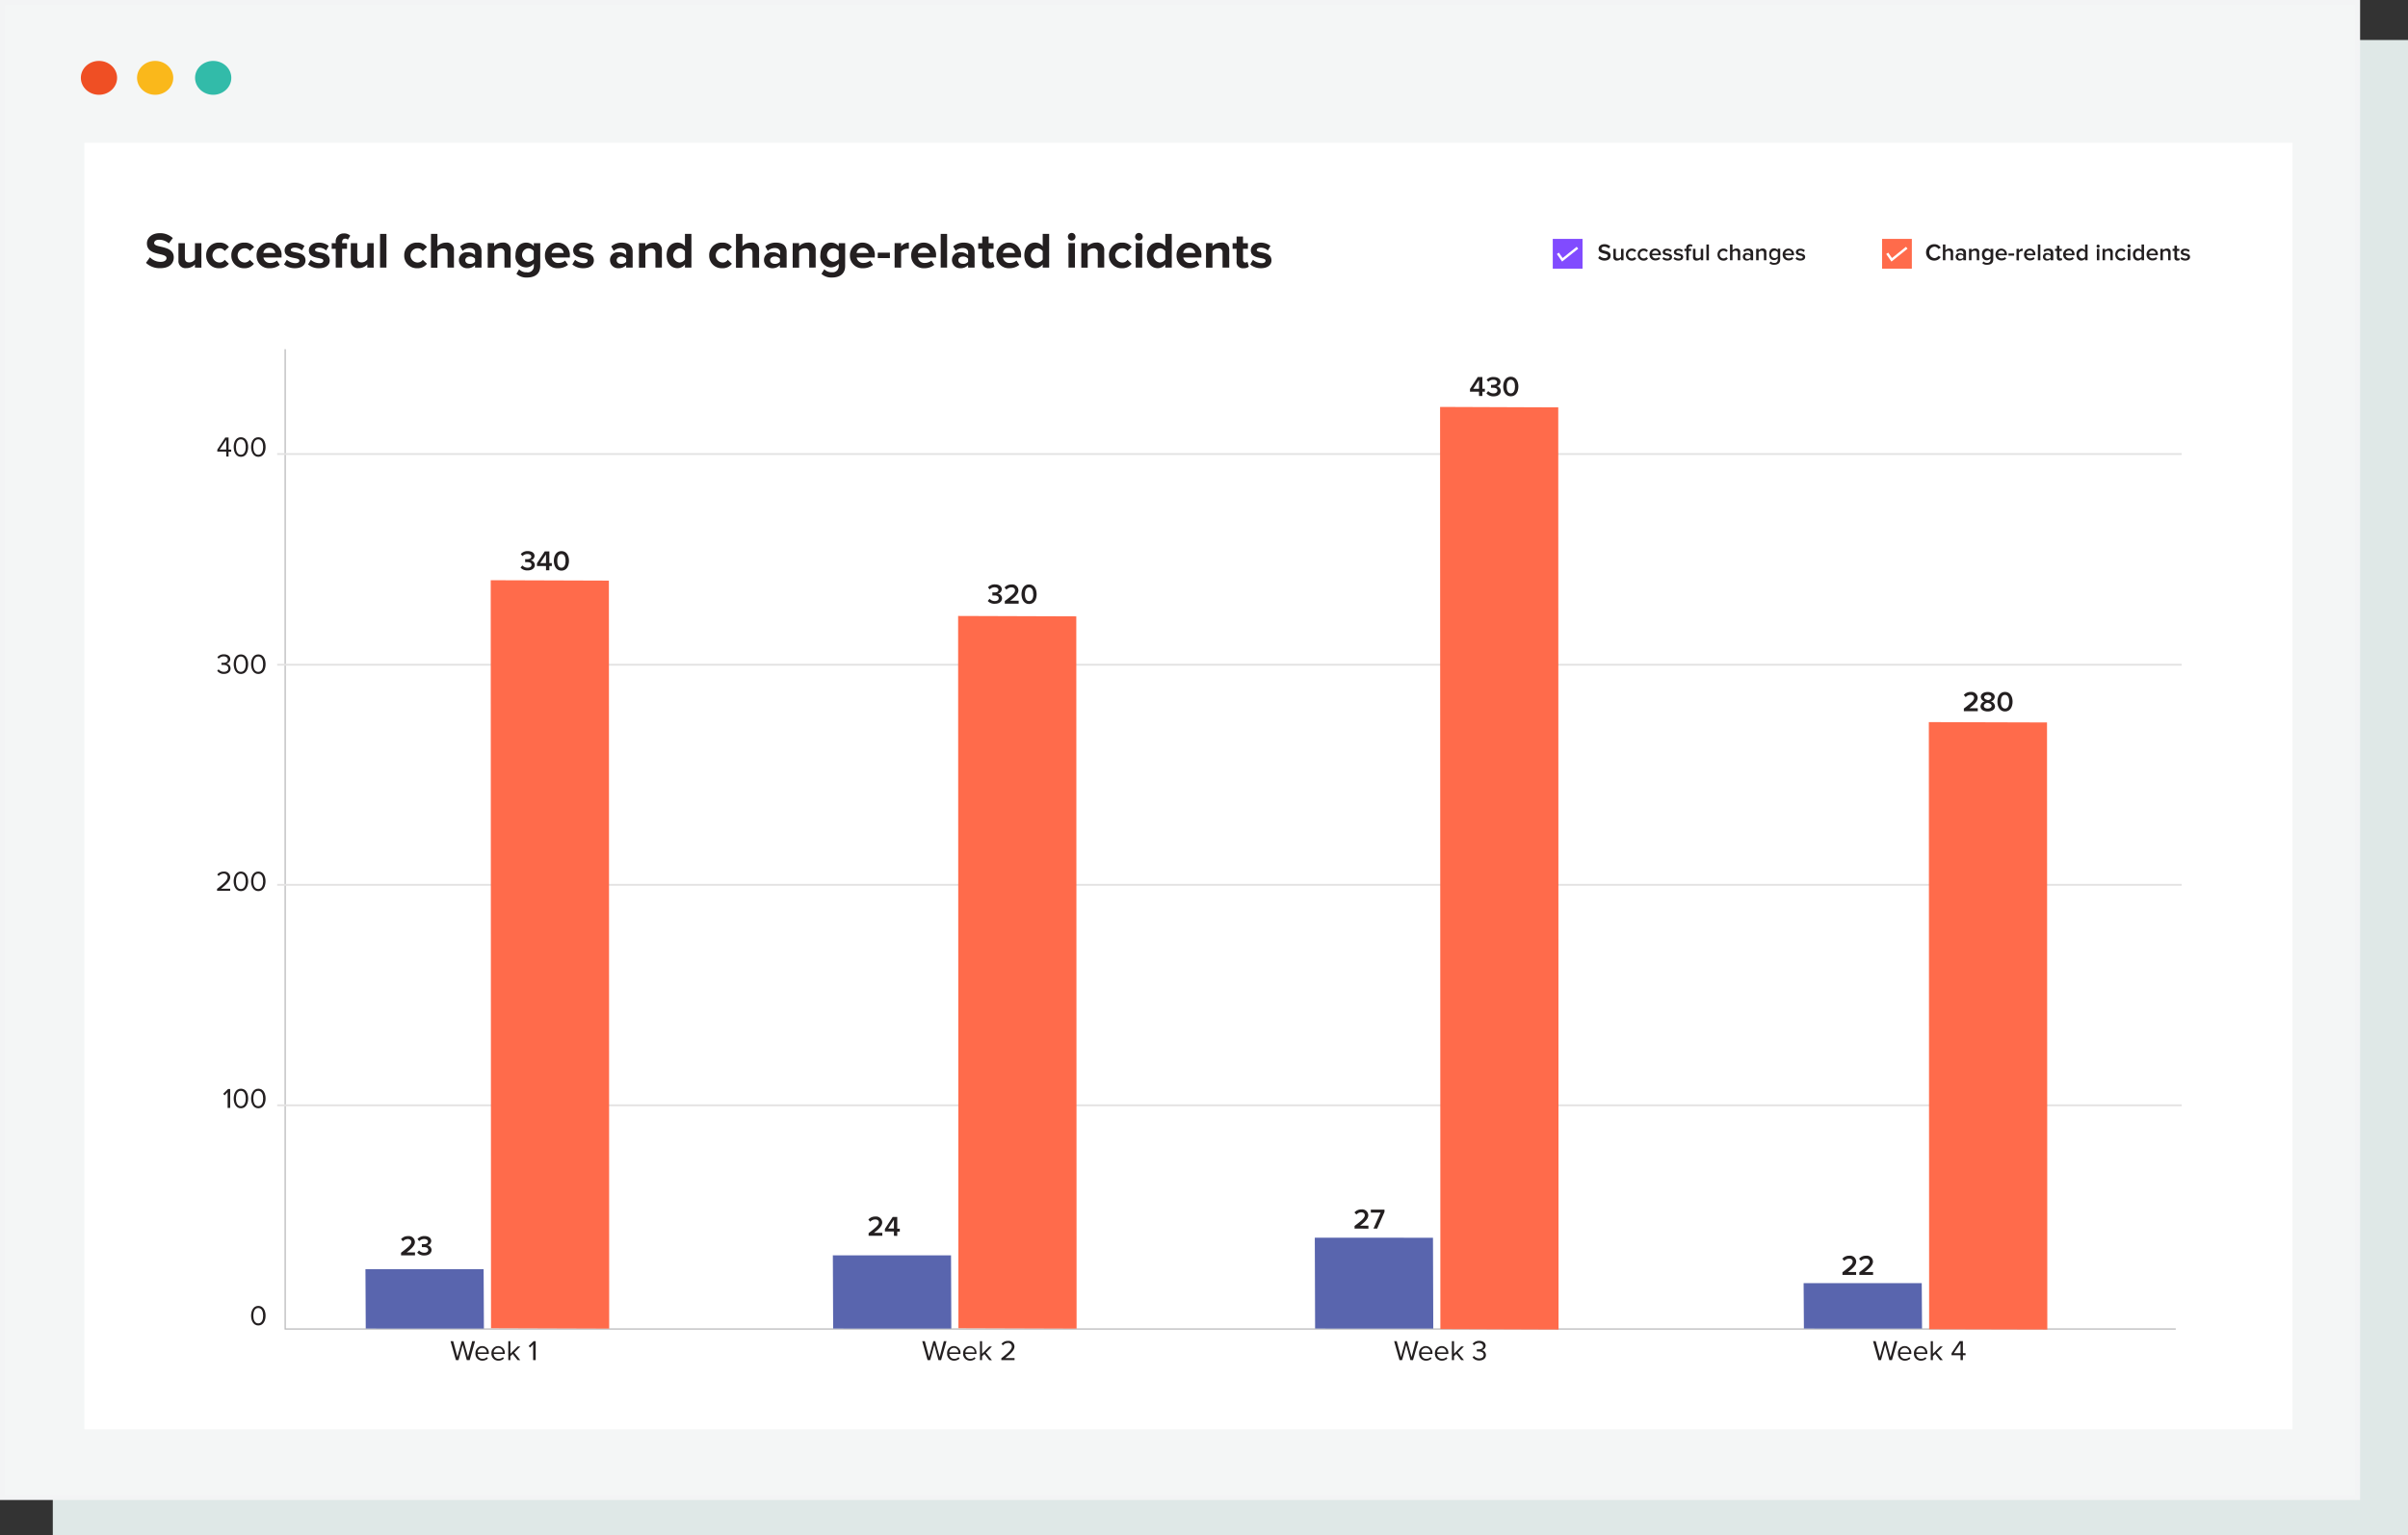 <svg xmlns="http://www.w3.org/2000/svg" viewBox="0 0 491.69 313.53"><rect x="0" y="0" width="491.69" height="313.53" fill="#333333" stroke="none"/><defs><style>.cls-1{fill:#231f20;}.cls-2{fill:#dfe8e7;}.cls-3{fill:#f4f6f6;stroke:#f3f4f5;}.cls-13,.cls-3,.cls-8,.cls-9{stroke-miterlimit:10;}.cls-4{fill:#ef4f24;}.cls-5{fill:#fab81b;}.cls-6{fill:#32bba9;}.cls-7{fill:#fff;}.cls-13,.cls-8,.cls-9{fill:none;}.cls-8{stroke:#b9b9ba;stroke-width:0.25px;}.cls-9{stroke:#e3e2e2;stroke-width:0.38px;}.cls-10{fill:#ff6b4b;}.cls-11{fill:#5965ae;}.cls-12{fill:#814bff;}.cls-13{stroke:#fff;stroke-width:0.5px;}</style></defs><g id="Layer_2" data-name="Layer 2"><g id="chart-5"><path class="cls-1" d="M315.27,60.66l.4-.54a1.69,1.69,0,0,0,1.25.56c.57,0,.79-.28.79-.55,0-.83-2.31-.32-2.31-1.77,0-.67.58-1.17,1.45-1.17a2,2,0,0,1,1.48.56l-.39.52a1.61,1.61,0,0,0-1.16-.46c-.4,0-.66.2-.66.49,0,.75,2.31.29,2.31,1.76,0,.66-.47,1.24-1.54,1.24A2.18,2.18,0,0,1,315.27,60.66Z"/><path class="cls-1" d="M318.88,59.78a1.45,1.45,0,0,1,1.46-1.5,1.41,1.41,0,0,1,1.41,1.56V60h-2.22a.87.87,0,0,0,.91.79,1.17,1.17,0,0,0,.82-.32l.29.41a1.69,1.69,0,0,1-1.17.43A1.44,1.44,0,0,1,318.88,59.78Zm1.45-1a.78.78,0,0,0-.8.76h1.61A.77.77,0,0,0,320.33,58.79Z"/><path class="cls-1" d="M322.37,61.22v-4H323v4Z"/><path class="cls-1" d="M324,61.22V58.89h-.48v-.54H324v-.16a.88.88,0,0,1,.9-1,.93.93,0,0,1,.69.24l-.24.39a.45.45,0,0,0-.33-.12c-.25,0-.4.16-.4.48v.16h.59v.54h-.59v2.33Z"/><path class="cls-1" d="M326.94,60.84l.28-.44a1.51,1.51,0,0,0,1,.4c.38,0,.57-.16.57-.39,0-.56-1.73-.16-1.73-1.26,0-.47.4-.87,1.13-.87a1.64,1.64,0,0,1,1.11.4l-.26.44a1.19,1.19,0,0,0-.85-.35c-.33,0-.53.16-.53.36,0,.51,1.73.12,1.73,1.27,0,.51-.42.9-1.19.9A1.68,1.68,0,0,1,326.94,60.84Z"/><path class="cls-1" d="M329.82,59.78a1.45,1.45,0,0,1,1.46-1.5,1.41,1.41,0,0,1,1.41,1.56V60h-2.22a.87.87,0,0,0,.91.79,1.22,1.22,0,0,0,.83-.32l.28.41a1.67,1.67,0,0,1-1.17.43A1.45,1.45,0,0,1,329.82,59.78Zm1.45-1a.78.78,0,0,0-.8.76h1.62A.78.78,0,0,0,331.27,58.79Z"/><path class="cls-1" d="M333.31,61.22V58.35h.62v.42a1.24,1.24,0,0,1,.94-.49v.62l-.19,0a1,1,0,0,0-.75.39v1.95Z"/><path class="cls-1" d="M336.13,61.22,335,58.35h.67l.84,2.15.84-2.15H338l-1.18,2.87Z"/><path class="cls-1" d="M338.3,57.61a.39.39,0,1,1,.77,0,.39.39,0,1,1-.77,0Zm.07,3.61V58.35H339v2.87Z"/><path class="cls-1" d="M339.64,59.78a1.44,1.44,0,0,1,1.48-1.5,1.29,1.29,0,0,1,1.1.51l-.41.38a.76.76,0,0,0-.66-.34,1,1,0,0,0,0,1.91.78.78,0,0,0,.66-.34l.41.38a1.3,1.3,0,0,1-1.1.52A1.45,1.45,0,0,1,339.64,59.78Z"/><path class="cls-1" d="M342.6,59.78a1.45,1.45,0,0,1,1.46-1.5,1.41,1.41,0,0,1,1.41,1.56V60h-2.21a.86.86,0,0,0,.91.79,1.21,1.21,0,0,0,.82-.32l.28.41a1.66,1.66,0,0,1-1.16.43A1.45,1.45,0,0,1,342.6,59.78Zm1.45-1a.78.78,0,0,0-.8.76h1.62A.78.78,0,0,0,344.05,58.79Z"/><path class="cls-1" d="M347.46,59.78a1.44,1.44,0,0,1,1.48-1.5,1.29,1.29,0,0,1,1.1.51l-.41.38a.76.76,0,0,0-.66-.34,1,1,0,0,0,0,1.91.78.78,0,0,0,.66-.34l.41.38a1.3,1.3,0,0,1-1.1.52A1.45,1.45,0,0,1,347.46,59.78Z"/><path class="cls-1" d="M350.42,59.78a1.48,1.48,0,1,1,1.48,1.52A1.45,1.45,0,0,1,350.42,59.78Zm2.31,0a.84.84,0,1,0-.83,1A.86.86,0,0,0,352.73,59.78Z"/><path class="cls-1" d="M357.54,61.22V59.35c0-.31-.13-.52-.47-.52a.85.85,0,0,0-.67.38v2h-.63V59.35c0-.31-.13-.52-.46-.52a.88.88,0,0,0-.67.38v2H354V58.35h.63v.39a1.24,1.24,0,0,1,.94-.46.74.74,0,0,1,.78.52,1.24,1.24,0,0,1,1-.52.76.76,0,0,1,.83.87v2.07Z"/><path class="cls-1" d="M359.61,60.83v1.49H359v-4h.63v.39a1.14,1.14,0,0,1,.92-.46c.74,0,1.27.56,1.27,1.5s-.53,1.52-1.27,1.52A1.15,1.15,0,0,1,359.61,60.83Zm1.55-1a.84.84,0,0,0-.82-1,.93.93,0,0,0-.73.38v1.14a.92.92,0,0,0,.73.39A.85.85,0,0,0,361.16,59.78Z"/><path class="cls-1" d="M362.43,61.22v-4h.63v4Z"/><path class="cls-1" d="M363.69,59.78a1.45,1.45,0,0,1,1.46-1.5,1.41,1.41,0,0,1,1.41,1.56V60h-2.21a.87.87,0,0,0,.91.79,1.21,1.21,0,0,0,.82-.32l.29.41a1.7,1.7,0,0,1-1.17.43A1.45,1.45,0,0,1,363.69,59.78Zm1.46-1a.8.8,0,0,0-.81.76H366A.78.78,0,0,0,365.15,58.79Z"/><path class="cls-1" d="M367.31,60.55V58.89h-.47v-.54h.47v-.79h.63v.79h.58v.54h-.58V60.4c0,.19.09.34.27.34a.42.42,0,0,0,.28-.1l.15.47a.88.88,0,0,1-.59.19A.67.67,0,0,1,367.31,60.55Z"/><path class="cls-1" d="M369,57.61a.39.39,0,1,1,.78,0,.39.39,0,1,1-.78,0Zm.07,3.61V58.35h.63v2.87Z"/><path class="cls-1" d="M370.35,59.78a1.48,1.48,0,1,1,2.95,0,1.48,1.48,0,1,1-2.95,0Zm2.3,0a.83.83,0,1,0-.83,1A.86.86,0,0,0,372.65,59.78Z"/><path class="cls-1" d="M375.88,61.22V59.43c0-.46-.23-.6-.58-.6a1,1,0,0,0-.74.38v2h-.62V58.35h.62v.39a1.37,1.37,0,0,1,1-.46.83.83,0,0,1,.93.92v2Z"/><path class="cls-1" d="M378.86,61.22V58.35h.62v.42a1.24,1.24,0,0,1,.94-.49v.62l-.19,0a1,1,0,0,0-.75.39v1.95Z"/><path class="cls-1" d="M382.69,61.22v-.31a1.23,1.23,0,0,1-.94.39,1,1,0,0,1-1-1,.92.92,0,0,1,1-.94,1.23,1.23,0,0,1,.94.37v-.43c0-.33-.28-.53-.67-.53a1.17,1.17,0,0,0-.86.37l-.26-.44a1.68,1.68,0,0,1,1.21-.46c.64,0,1.2.27,1.2,1v1.91Zm0-.65v-.44a.86.86,0,0,0-.69-.3.53.53,0,1,0,0,1A.86.86,0,0,0,382.69,60.57Z"/><path class="cls-1" d="M384.25,60.55V58.89h-.47v-.54h.47v-.79h.63v.79h.58v.54h-.58V60.4c0,.19.1.34.27.34a.42.42,0,0,0,.28-.1l.15.47a.88.88,0,0,1-.59.19A.67.67,0,0,1,384.25,60.55Z"/><path class="cls-1" d="M385.85,59.78a1.45,1.45,0,0,1,1.46-1.5,1.41,1.41,0,0,1,1.41,1.56V60h-2.21a.86.86,0,0,0,.91.79,1.21,1.21,0,0,0,.82-.32l.28.41a1.66,1.66,0,0,1-1.16.43A1.45,1.45,0,0,1,385.85,59.78Zm1.45-1a.78.78,0,0,0-.8.76h1.62A.78.78,0,0,0,387.3,58.79Z"/><rect class="cls-2" x="10.78" y="8.17" width="480.91" height="305.35"/><rect class="cls-3" x="0.5" y="0.5" width="480.91" height="305.35"/><ellipse class="cls-4" cx="20.21" cy="15.9" rx="3.7" ry="3.46"/><ellipse class="cls-5" cx="31.68" cy="15.9" rx="3.7" ry="3.46"/><ellipse class="cls-6" cx="43.53" cy="15.9" rx="3.7" ry="3.46"/><rect class="cls-7" x="17.23" y="29.16" width="450.88" height="262.77"/><path class="cls-7" d="M268.53,71.15l-1.68,1.68-.94-.93V70.77l.94.94L268.53,70Z"/><polyline id="x-y-line" class="cls-8" points="58.23 71.32 58.23 271.43 444.27 271.43"/><line class="cls-9" x1="56.6" y1="180.71" x2="445.48" y2="180.71"/><line class="cls-9" x1="56.6" y1="225.74" x2="445.48" y2="225.74"/><line class="cls-9" x1="56.6" y1="92.73" x2="445.48" y2="92.73"/><path class="cls-1" d="M81.89,256.39v-.54c1.5-1.14,2.09-1.64,2.09-2.2,0-.41-.35-.59-.7-.59a1.36,1.36,0,0,0-1,.46l-.39-.44a1.83,1.83,0,0,1,1.43-.62,1.25,1.25,0,0,1,1.4,1.19c0,.72-.66,1.36-1.69,2.14h1.71v.6Z"/><path class="cls-1" d="M85.19,255.83l.38-.45a1.42,1.42,0,0,0,1.06.47c.51,0,.81-.24.81-.59s-.3-.55-.86-.55h-.44v-.61h.44c.46,0,.8-.15.8-.51s-.35-.54-.78-.54a1.34,1.34,0,0,0-1,.43l-.35-.42a1.8,1.8,0,0,1,1.41-.61c.84,0,1.39.39,1.39,1a.94.94,0,0,1-.83.89,1,1,0,0,1,.9.93c0,.66-.57,1.14-1.46,1.14A1.82,1.82,0,0,1,85.19,255.83Z"/><path class="cls-1" d="M376.21,260.39v-.54c1.5-1.14,2.09-1.64,2.09-2.2,0-.41-.35-.59-.71-.59a1.34,1.34,0,0,0-1,.46l-.4-.44a1.85,1.85,0,0,1,1.44-.62,1.25,1.25,0,0,1,1.39,1.19c0,.72-.65,1.36-1.68,2.14H379v.6Z"/><path class="cls-1" d="M379.66,260.39v-.54c1.5-1.14,2.09-1.64,2.09-2.2,0-.41-.35-.59-.7-.59a1.35,1.35,0,0,0-1.05.46l-.39-.44a1.83,1.83,0,0,1,1.43-.62,1.25,1.25,0,0,1,1.4,1.19c0,.72-.66,1.36-1.69,2.14h1.71v.6Z"/><path class="cls-1" d="M177.36,252.39v-.54c1.5-1.14,2.1-1.64,2.1-2.2,0-.41-.36-.59-.71-.59a1.36,1.36,0,0,0-1.05.46l-.39-.44a1.83,1.83,0,0,1,1.43-.62,1.25,1.25,0,0,1,1.4,1.19c0,.72-.65,1.36-1.69,2.14h1.71v.6Z"/><path class="cls-1" d="M182.53,252.39v-.88h-1.84V251l1.59-2.45h.93v2.39h.52v.6h-.52v.88Zm0-3.26-1.17,1.78h1.17Z"/><path class="cls-1" d="M276.59,250.92v-.54c1.5-1.14,2.09-1.63,2.09-2.2,0-.4-.35-.58-.71-.58a1.34,1.34,0,0,0-1,.46l-.4-.44A1.86,1.86,0,0,1,278,247a1.25,1.25,0,0,1,1.39,1.19c0,.72-.65,1.36-1.68,2.14h1.71v.6Z"/><path class="cls-1" d="M280.45,250.92l1.46-3.27h-2v-.6h2.79v.47l-1.5,3.4Z"/><path class="cls-1" d="M106.29,115.93l.37-.45a1.43,1.43,0,0,0,1.07.47c.51,0,.8-.24.8-.59s-.3-.55-.85-.55h-.45v-.61h.45c.45,0,.8-.16.8-.51s-.36-.54-.79-.54a1.35,1.35,0,0,0-1,.43l-.35-.42a1.77,1.77,0,0,1,1.42-.61c.83,0,1.39.39,1.39,1a.93.93,0,0,1-.84.88,1,1,0,0,1,.9.94c0,.66-.56,1.13-1.46,1.13A1.84,1.84,0,0,1,106.29,115.93Z"/><path class="cls-1" d="M111.49,116.48v-.87h-1.85v-.55l1.59-2.44h.94V115h.51v.6h-.51v.87Zm0-3.26L110.31,115h1.18Z"/><path class="cls-1" d="M113.09,114.55c0-1,.46-2,1.55-2s1.54,1,1.54,2-.45,2-1.54,2S113.09,115.52,113.09,114.55Zm2.4,0c0-.74-.22-1.39-.85-1.39s-.86.65-.86,1.39.23,1.4.86,1.4S115.49,115.29,115.49,114.55Z"/><path class="cls-1" d="M201.69,122.74l.37-.45a1.43,1.43,0,0,0,1.07.47c.51,0,.8-.24.8-.59s-.3-.55-.86-.55h-.44V121h.44c.46,0,.8-.16.8-.51s-.35-.54-.78-.54a1.32,1.32,0,0,0-1,.43l-.35-.42a1.77,1.77,0,0,1,1.42-.61c.83,0,1.39.39,1.39,1a.93.93,0,0,1-.84.89,1,1,0,0,1,.9.94c0,.66-.56,1.13-1.46,1.13A1.84,1.84,0,0,1,201.69,122.74Z"/><path class="cls-1" d="M205.17,123.29v-.54c1.5-1.13,2.09-1.63,2.09-2.19,0-.41-.35-.59-.7-.59a1.35,1.35,0,0,0-1.05.46l-.39-.44a1.83,1.83,0,0,1,1.43-.62,1.24,1.24,0,0,1,1.4,1.19c0,.71-.66,1.35-1.69,2.13H208v.6Z"/><path class="cls-1" d="M208.58,121.36c0-1,.46-2,1.55-2s1.54,1,1.54,2-.46,2-1.54,2S208.58,122.33,208.58,121.36Zm2.4,0c0-.74-.22-1.39-.85-1.39s-.86.65-.86,1.39.23,1.4.86,1.4S211,122.1,211,121.36Z"/><path class="cls-1" d="M302,80.87V80h-1.84v-.55L301.75,77h.94V79.4h.51V80h-.51v.87Zm0-3.25-1.18,1.78H302Z"/><path class="cls-1" d="M303.51,80.32l.37-.45a1.43,1.43,0,0,0,1.07.47c.51,0,.8-.24.8-.59s-.3-.55-.85-.55h-.45V78.6h.45c.45,0,.79-.16.79-.51s-.35-.54-.78-.54a1.35,1.35,0,0,0-1,.43l-.35-.42A1.77,1.77,0,0,1,305,77c.83,0,1.39.39,1.39,1a.93.93,0,0,1-.84.88,1,1,0,0,1,.9.94c0,.66-.56,1.13-1.46,1.13A1.81,1.81,0,0,1,303.51,80.32Z"/><path class="cls-1" d="M306.94,78.94c0-1,.46-2,1.55-2s1.55,1,1.55,2-.46,2-1.55,2S306.94,79.91,306.94,78.94Zm2.41,0c0-.74-.22-1.39-.86-1.39s-.85.65-.85,1.39.22,1.4.85,1.4S309.35,79.68,309.35,78.94Z"/><path class="cls-1" d="M401,145.25v-.54c1.5-1.14,2.09-1.64,2.09-2.2,0-.41-.35-.59-.71-.59a1.34,1.34,0,0,0-1,.46l-.39-.44a1.81,1.81,0,0,1,1.43-.62,1.25,1.25,0,0,1,1.4,1.19c0,.72-.66,1.36-1.69,2.14h1.71v.6Z"/><path class="cls-1" d="M404.4,144.25a1.13,1.13,0,0,1,.87-1,1,1,0,0,1-.81-.92c0-.71.74-1,1.42-1s1.42.3,1.42,1a1,1,0,0,1-.81.92,1.13,1.13,0,0,1,.87,1c0,.69-.69,1.06-1.48,1.06S404.4,144.94,404.4,144.25Zm2.27-.09c0-.4-.55-.57-.79-.61s-.79.21-.79.61.35.55.79.55S406.67,144.5,406.67,144.16Zm-.06-1.72c0-.33-.31-.52-.73-.52s-.73.19-.73.52.5.5.73.54S406.61,142.8,406.61,142.44Z"/><path class="cls-1" d="M407.85,143.31c0-1,.46-2,1.55-2s1.55,1,1.55,2-.46,2-1.55,2S407.85,144.28,407.85,143.31Zm2.41,0c0-.74-.22-1.39-.86-1.39s-.85.65-.85,1.39.22,1.4.85,1.4S410.26,144.05,410.26,143.31Z"/><line class="cls-9" x1="56.6" y1="135.76" x2="445.48" y2="135.76"/><path class="cls-1" d="M46.2,93.23v-1H44.37v-.4L46,89.36h.67v2.46h.54v.43h-.54v1Zm0-3.42-1.35,2H46.2Z"/><path class="cls-1" d="M47.72,91.3c0-1,.41-2,1.47-2s1.48,1,1.48,2-.42,2-1.48,2S47.72,92.24,47.72,91.3Zm2.46,0c0-.78-.25-1.57-1-1.57s-1,.79-1,1.57.25,1.57,1,1.57S50.18,92.07,50.18,91.3Z"/><path class="cls-1" d="M51.27,91.3c0-1,.42-2,1.48-2s1.48,1,1.48,2-.43,2-1.48,2S51.27,92.24,51.27,91.3Zm2.46,0c0-.78-.25-1.57-1-1.57s-1,.79-1,1.57.25,1.57,1,1.57S53.73,92.07,53.73,91.3Z"/><path class="cls-1" d="M44.35,137l.29-.3a1.34,1.34,0,0,0,1.08.51c.56,0,.9-.28.9-.72s-.39-.69-1-.69h-.4v-.44h.4c.49,0,.9-.19.9-.64s-.4-.66-.87-.66a1.35,1.35,0,0,0-1,.47l-.26-.3a1.66,1.66,0,0,1,1.32-.6c.75,0,1.31.38,1.31,1a.94.94,0,0,1-.83.9,1,1,0,0,1,.89,1c0,.64-.52,1.11-1.37,1.11A1.63,1.63,0,0,1,44.35,137Z"/><path class="cls-1" d="M47.72,135.65c0-1,.41-2,1.47-2s1.48,1,1.48,2-.42,2-1.48,2S47.72,136.59,47.72,135.65Zm2.46,0c0-.77-.25-1.57-1-1.57s-1,.8-1,1.57.25,1.57,1,1.57S50.18,136.42,50.18,135.65Z"/><path class="cls-1" d="M51.27,135.65c0-1,.42-2,1.48-2s1.48,1,1.48,2-.43,2-1.48,2S51.27,136.59,51.27,135.65Zm2.46,0c0-.77-.25-1.57-1-1.57s-1,.8-1,1.57.25,1.57,1,1.57S53.73,136.42,53.73,135.65Z"/><path class="cls-1" d="M44.32,181.93v-.39c1.39-1.09,2.15-1.73,2.15-2.4a.72.72,0,0,0-.81-.71,1.28,1.28,0,0,0-1,.49l-.3-.31a1.67,1.67,0,0,1,1.35-.6,1.18,1.18,0,0,1,1.3,1.13c0,.79-.8,1.51-1.88,2.36H47v.43Z"/><path class="cls-1" d="M47.71,180c0-.94.42-2,1.48-2s1.48,1.05,1.48,2-.42,2-1.48,2S47.71,180.94,47.71,180Zm2.47,0c0-.77-.25-1.57-1-1.57s-1,.8-1,1.57.25,1.57,1,1.57S50.18,180.77,50.18,180Z"/><path class="cls-1" d="M51.27,180c0-.94.41-2,1.48-2s1.47,1.05,1.47,2-.42,2-1.47,2S51.27,180.94,51.27,180Zm2.46,0c0-.77-.25-1.57-1-1.57s-1,.8-1,1.57.25,1.57,1,1.57S53.73,180.77,53.73,180Z"/><path class="cls-1" d="M46.48,226.28v-3.23l-.62.66-.29-.3,1-1H47v3.86Z"/><path class="cls-1" d="M47.72,224.35c0-.94.41-2,1.47-2s1.48,1,1.48,2-.42,2-1.48,2S47.72,225.29,47.72,224.35Zm2.46,0c0-.77-.25-1.56-1-1.56s-1,.79-1,1.56.25,1.57,1,1.57S50.18,225.12,50.18,224.35Z"/><path class="cls-1" d="M51.27,224.35c0-.94.42-2,1.48-2s1.48,1,1.48,2-.43,2-1.48,2S51.27,225.29,51.27,224.35Zm2.46,0c0-.77-.25-1.56-1-1.56s-1,.79-1,1.56.25,1.57,1,1.57S53.73,225.12,53.73,224.35Z"/><path class="cls-1" d="M51.27,268.71c0-.95.42-2,1.48-2s1.48,1.05,1.48,2-.43,2-1.48,2S51.27,269.64,51.27,268.71Zm2.46,0c0-.78-.25-1.57-1-1.57s-1,.79-1,1.57.25,1.57,1,1.57S53.73,269.48,53.73,268.71Z"/><path class="cls-1" d="M29.81,53.68l.81-1.14a3,3,0,0,0,2.18.94c.82,0,1.2-.36,1.2-.77,0-1.19-4-.36-4-3,0-1.14,1-2.09,2.61-2.09a3.82,3.82,0,0,1,2.68,1l-.81,1.09a3,3,0,0,0-2-.75c-.61,0-1,.27-1,.68,0,1.08,4,.35,4,2.92,0,1.26-.9,2.21-2.75,2.21A4,4,0,0,1,29.81,53.68Z"/><path class="cls-1" d="M39.81,54.65V54a2.35,2.35,0,0,1-1.76.76,1.43,1.43,0,0,1-1.61-1.57V49.67h1.31v3c0,.7.36.92.92.92A1.47,1.47,0,0,0,39.81,53V49.67h1.31v5Z"/><path class="cls-1" d="M42.1,52.16a2.53,2.53,0,0,1,2.64-2.61,2.3,2.3,0,0,1,2,.9l-.86.8a1.22,1.22,0,0,0-1.05-.54,1.45,1.45,0,0,0,0,2.9,1.23,1.23,0,0,0,1.05-.55l.86.81a2.33,2.33,0,0,1-2,.91A2.54,2.54,0,0,1,42.1,52.16Z"/><path class="cls-1" d="M47.24,52.16a2.53,2.53,0,0,1,2.64-2.61,2.3,2.3,0,0,1,2,.9l-.85.8a1.22,1.22,0,0,0-1.06-.54,1.45,1.45,0,0,0,0,2.9A1.23,1.23,0,0,0,51,53.06l.85.81a2.33,2.33,0,0,1-2,.91A2.54,2.54,0,0,1,47.24,52.16Z"/><path class="cls-1" d="M52.39,52.16A2.54,2.54,0,0,1,55,49.55a2.48,2.48,0,0,1,2.49,2.73v.31h-3.7a1.33,1.33,0,0,0,1.43,1.11,2.06,2.06,0,0,0,1.32-.48l.59.87a3.12,3.12,0,0,1-2.05.69A2.52,2.52,0,0,1,52.39,52.16ZM55,50.62a1.15,1.15,0,0,0-1.22,1.06H56.2A1.14,1.14,0,0,0,55,50.62Z"/><path class="cls-1" d="M58,54l.57-.94a2.81,2.81,0,0,0,1.72.69c.57,0,.83-.22.83-.53,0-.82-3-.14-3-2.1,0-.84.73-1.57,2.05-1.57a3.2,3.2,0,0,1,2,.68l-.53.93a2.13,2.13,0,0,0-1.47-.58c-.48,0-.79.21-.79.48,0,.74,3,.12,3,2.13,0,.92-.78,1.59-2.16,1.59A3.32,3.32,0,0,1,58,54Z"/><path class="cls-1" d="M62.9,54l.57-.94a2.81,2.81,0,0,0,1.72.69c.57,0,.83-.22.83-.53,0-.82-2.95-.14-2.95-2.1,0-.84.73-1.57,2.05-1.57a3.2,3.2,0,0,1,2,.68l-.53.93a2.13,2.13,0,0,0-1.47-.58c-.48,0-.79.21-.79.48,0,.74,3,.12,3,2.13,0,.92-.78,1.59-2.16,1.59A3.32,3.32,0,0,1,62.9,54Z"/><path class="cls-1" d="M68.55,54.65V50.82h-.82V49.67h.82v-.2a1.62,1.62,0,0,1,1.67-1.8,1.77,1.77,0,0,1,1.3.47l-.49.8a.8.8,0,0,0-.55-.2c-.37,0-.62.24-.62.73v.2h1v1.15h-1v3.83Z"/><path class="cls-1" d="M75,54.65V54a2.35,2.35,0,0,1-1.76.76,1.43,1.43,0,0,1-1.61-1.57V49.67h1.32v3c0,.7.36.92.91.92A1.47,1.47,0,0,0,75,53V49.67H76.3v5Z"/><path class="cls-1" d="M77.6,54.65V47.77h1.31v6.88Z"/><path class="cls-1" d="M82.54,52.16a2.53,2.53,0,0,1,2.64-2.61,2.3,2.3,0,0,1,2,.9l-.86.8a1.22,1.22,0,0,0-1.05-.54,1.45,1.45,0,0,0,0,2.9,1.23,1.23,0,0,0,1.05-.55l.86.81a2.33,2.33,0,0,1-2,.91A2.54,2.54,0,0,1,82.54,52.16Z"/><path class="cls-1" d="M91.38,54.65v-3c0-.69-.36-.91-.92-.91a1.45,1.45,0,0,0-1.14.58v3.36H88V47.77h1.32v2.54a2.32,2.32,0,0,1,1.75-.76,1.44,1.44,0,0,1,1.62,1.57v3.53Z"/><path class="cls-1" d="M97,54.65v-.52a2,2,0,0,1-1.58.65,1.65,1.65,0,0,1-1.72-1.65,1.57,1.57,0,0,1,1.72-1.61,2,2,0,0,1,1.58.61V51.5c0-.51-.44-.84-1.1-.84a2.1,2.1,0,0,0-1.43.59l-.52-.92a3.26,3.26,0,0,1,2.18-.78c1.15,0,2.19.45,2.19,1.89v3.21Zm0-1.19v-.62a1.33,1.33,0,0,0-1.06-.45c-.51,0-.93.28-.93.76s.42.74.93.74A1.32,1.32,0,0,0,97,53.46Z"/><path class="cls-1" d="M103,54.65v-3a.81.81,0,0,0-.92-.93,1.44,1.44,0,0,0-1.13.58v3.36H99.59v-5h1.31v.64a2.32,2.32,0,0,1,1.74-.76,1.46,1.46,0,0,1,1.63,1.59v3.51Z"/><path class="cls-1" d="M105.45,55.93,106,55a2,2,0,0,0,1.56.61A1.22,1.22,0,0,0,109,54.32v-.48a1.94,1.94,0,0,1-1.54.77,2.21,2.21,0,0,1-2.2-2.52c0-1.63.94-2.54,2.2-2.54a1.92,1.92,0,0,1,1.54.76v-.64h1.31v4.65c0,1.89-1.46,2.36-2.69,2.36A3,3,0,0,1,105.45,55.93Zm3.53-3V51.27a1.46,1.46,0,0,0-1.12-.56,1.38,1.38,0,0,0,0,2.75A1.47,1.47,0,0,0,109,52.89Z"/><path class="cls-1" d="M111.27,52.16a2.54,2.54,0,0,1,2.58-2.61,2.49,2.49,0,0,1,2.5,2.73v.31h-3.71a1.34,1.34,0,0,0,1.44,1.11,2.08,2.08,0,0,0,1.32-.48l.59.87a3.14,3.14,0,0,1-2.06.69A2.52,2.52,0,0,1,111.27,52.16Zm2.58-1.54a1.16,1.16,0,0,0-1.22,1.06h2.46A1.14,1.14,0,0,0,113.85,50.62Z"/><path class="cls-1" d="M116.86,54l.57-.94a2.81,2.81,0,0,0,1.72.69c.57,0,.84-.22.84-.53,0-.82-2.95-.14-2.95-2.1,0-.84.72-1.57,2-1.57a3.16,3.16,0,0,1,2,.68l-.52.93a2.16,2.16,0,0,0-1.48-.58c-.47,0-.78.21-.78.48,0,.74,3,.12,3,2.13,0,.92-.79,1.59-2.17,1.59A3.34,3.34,0,0,1,116.86,54Z"/><path class="cls-1" d="M127.86,54.65v-.52a2,2,0,0,1-1.58.65,1.65,1.65,0,0,1-1.72-1.65,1.57,1.57,0,0,1,1.72-1.61,2,2,0,0,1,1.58.61V51.5c0-.51-.44-.84-1.1-.84a2.1,2.1,0,0,0-1.43.59l-.52-.92a3.26,3.26,0,0,1,2.18-.78c1.15,0,2.19.45,2.19,1.89v3.21Zm0-1.19v-.62a1.32,1.32,0,0,0-1-.45c-.52,0-.94.28-.94.76s.42.74.94.74A1.31,1.31,0,0,0,127.86,53.46Z"/><path class="cls-1" d="M133.83,54.65v-3a.81.81,0,0,0-.92-.93,1.44,1.44,0,0,0-1.13.58v3.36h-1.31v-5h1.31v.64a2.33,2.33,0,0,1,1.74-.76,1.46,1.46,0,0,1,1.63,1.59v3.51Z"/><path class="cls-1" d="M139.86,54.65V54a1.89,1.89,0,0,1-1.53.77c-1.25,0-2.21-1-2.21-2.62s.94-2.61,2.21-2.61a1.9,1.9,0,0,1,1.53.76V47.77h1.32v6.88Zm0-1.61V51.28a1.41,1.41,0,0,0-1.12-.57,1.46,1.46,0,0,0,0,2.9A1.41,1.41,0,0,0,139.86,53Z"/><path class="cls-1" d="M144.81,52.16a2.53,2.53,0,0,1,2.64-2.61,2.29,2.29,0,0,1,2,.9l-.85.8a1.22,1.22,0,0,0-1-.54,1.45,1.45,0,0,0,0,2.9,1.23,1.23,0,0,0,1-.55l.85.81a2.32,2.32,0,0,1-2,.91A2.54,2.54,0,0,1,144.81,52.16Z"/><path class="cls-1" d="M153.65,54.65v-3c0-.69-.36-.91-.92-.91a1.44,1.44,0,0,0-1.13.58v3.36h-1.32V47.77h1.32v2.54a2.32,2.32,0,0,1,1.74-.76A1.43,1.43,0,0,1,155,51.12v3.53Z"/><path class="cls-1" d="M159.25,54.65v-.52a2,2,0,0,1-1.58.65A1.65,1.65,0,0,1,156,53.13a1.58,1.58,0,0,1,1.72-1.61,2,2,0,0,1,1.58.61V51.5c0-.51-.43-.84-1.09-.84a2.08,2.08,0,0,0-1.43.59l-.52-.92a3.25,3.25,0,0,1,2.18-.78c1.14,0,2.18.45,2.18,1.89v3.21Zm0-1.19v-.62a1.31,1.31,0,0,0-1.05-.45c-.51,0-.94.28-.94.76s.43.74.94.74A1.3,1.3,0,0,0,159.25,53.46Z"/><path class="cls-1" d="M165.23,54.65v-3a.81.81,0,0,0-.92-.93,1.46,1.46,0,0,0-1.14.58v3.36h-1.31v-5h1.31v.64a2.34,2.34,0,0,1,1.75-.76,1.46,1.46,0,0,1,1.63,1.59v3.51Z"/><path class="cls-1" d="M167.73,55.93l.59-.94a2,2,0,0,0,1.56.61,1.22,1.22,0,0,0,1.38-1.28v-.48a2,2,0,0,1-1.55.77,2.21,2.21,0,0,1-2.2-2.52c0-1.63.94-2.54,2.2-2.54a1.92,1.92,0,0,1,1.55.76v-.64h1.31v4.65c0,1.89-1.47,2.36-2.69,2.36A3,3,0,0,1,167.73,55.93Zm3.53-3V51.27a1.48,1.48,0,0,0-1.13-.56,1.38,1.38,0,0,0,0,2.75A1.49,1.49,0,0,0,171.26,52.89Z"/><path class="cls-1" d="M173.55,52.16a2.54,2.54,0,0,1,2.58-2.61,2.48,2.48,0,0,1,2.49,2.73v.31h-3.7a1.33,1.33,0,0,0,1.43,1.11,2.06,2.06,0,0,0,1.32-.48l.59.87a3.12,3.12,0,0,1-2,.69A2.52,2.52,0,0,1,173.55,52.16Zm2.58-1.54a1.15,1.15,0,0,0-1.22,1.06h2.45A1.14,1.14,0,0,0,176.13,50.62Z"/><path class="cls-1" d="M179.23,52.71V51.6h2.48v1.11Z"/><path class="cls-1" d="M182.67,54.65v-5H184v.67a2.19,2.19,0,0,1,1.58-.79v1.28a1.66,1.66,0,0,0-.36,0,1.64,1.64,0,0,0-1.22.56v3.29Z"/><path class="cls-1" d="M186.06,52.16a2.54,2.54,0,0,1,2.58-2.61,2.48,2.48,0,0,1,2.49,2.73v.31h-3.7a1.33,1.33,0,0,0,1.43,1.11,2.09,2.09,0,0,0,1.33-.48l.58.87a3.12,3.12,0,0,1-2.05.69A2.52,2.52,0,0,1,186.06,52.16Zm2.58-1.54a1.15,1.15,0,0,0-1.22,1.06h2.46A1.16,1.16,0,0,0,188.64,50.62Z"/><path class="cls-1" d="M192.08,54.65V47.77h1.31v6.88Z"/><path class="cls-1" d="M197.68,54.65v-.52a2,2,0,0,1-1.57.65,1.66,1.66,0,0,1-1.73-1.65,1.58,1.58,0,0,1,1.73-1.61,2,2,0,0,1,1.57.61V51.5c0-.51-.43-.84-1.09-.84a2.08,2.08,0,0,0-1.43.59l-.52-.92a3.25,3.25,0,0,1,2.18-.78c1.14,0,2.18.45,2.18,1.89v3.21Zm0-1.19v-.62a1.31,1.31,0,0,0-1.05-.45c-.51,0-.94.28-.94.76s.43.74.94.74A1.3,1.3,0,0,0,197.68,53.46Z"/><path class="cls-1" d="M200.56,53.41V50.82h-.82V49.67h.82V48.31h1.31v1.36h1v1.15h-1v2.24c0,.31.17.55.45.55a.68.68,0,0,0,.46-.15l.28,1a1.67,1.67,0,0,1-1.1.32A1.24,1.24,0,0,1,200.56,53.41Z"/><path class="cls-1" d="M203.46,52.16A2.54,2.54,0,0,1,206,49.55a2.48,2.48,0,0,1,2.49,2.73v.31h-3.7a1.33,1.33,0,0,0,1.44,1.11,2.08,2.08,0,0,0,1.32-.48l.58.87a3.12,3.12,0,0,1-2,.69A2.52,2.52,0,0,1,203.46,52.16ZM206,50.62a1.15,1.15,0,0,0-1.22,1.06h2.46A1.16,1.16,0,0,0,206,50.62Z"/><path class="cls-1" d="M212.91,54.65V54a1.91,1.91,0,0,1-1.54.77c-1.25,0-2.21-1-2.21-2.62s.94-2.61,2.21-2.61a1.9,1.9,0,0,1,1.54.76V47.77h1.32v6.88Zm0-1.61V51.28a1.43,1.43,0,0,0-1.13-.57,1.46,1.46,0,0,0,0,2.9A1.43,1.43,0,0,0,212.91,53Z"/><path class="cls-1" d="M218.05,48.35a.78.78,0,0,1,1.56,0,.78.78,0,1,1-1.56,0Zm.13,6.3v-5h1.31v5Z"/><path class="cls-1" d="M224.15,54.65v-3a.81.81,0,0,0-.92-.93,1.44,1.44,0,0,0-1.13.58v3.36h-1.31v-5h1.31v.64a2.33,2.33,0,0,1,1.74-.76,1.46,1.46,0,0,1,1.63,1.59v3.51Z"/><path class="cls-1" d="M226.44,52.16a2.53,2.53,0,0,1,2.64-2.61,2.3,2.3,0,0,1,2,.9l-.86.8a1.19,1.19,0,0,0-1.05-.54,1.45,1.45,0,0,0,0,2.9,1.2,1.2,0,0,0,1.05-.55l.86.81a2.33,2.33,0,0,1-2,.91A2.54,2.54,0,0,1,226.44,52.16Z"/><path class="cls-1" d="M231.78,48.35a.78.78,0,0,1,1.56,0,.78.78,0,1,1-1.56,0Zm.12,6.3v-5h1.32v5Z"/><path class="cls-1" d="M237.94,54.65V54a1.91,1.91,0,0,1-1.54.77c-1.25,0-2.21-1-2.21-2.62s.94-2.61,2.21-2.61a1.9,1.9,0,0,1,1.54.76V47.77h1.32v6.88Zm0-1.61V51.28a1.43,1.43,0,0,0-1.13-.57,1.46,1.46,0,0,0,0,2.9A1.43,1.43,0,0,0,237.94,53Z"/><path class="cls-1" d="M240.24,52.16a2.54,2.54,0,0,1,2.58-2.61,2.48,2.48,0,0,1,2.49,2.73v.31h-3.7A1.33,1.33,0,0,0,243,53.7a2,2,0,0,0,1.32-.48l.59.87a3.12,3.12,0,0,1-2,.69A2.52,2.52,0,0,1,240.24,52.16Zm2.58-1.54a1.15,1.15,0,0,0-1.22,1.06h2.46A1.16,1.16,0,0,0,242.82,50.62Z"/><path class="cls-1" d="M249.63,54.65v-3a.81.81,0,0,0-.92-.93,1.46,1.46,0,0,0-1.14.58v3.36h-1.31v-5h1.31v.64a2.34,2.34,0,0,1,1.75-.76A1.46,1.46,0,0,1,251,51.14v3.51Z"/><path class="cls-1" d="M252.5,53.41V50.82h-.82V49.67h.82V48.31h1.31v1.36h1v1.15h-1v2.24c0,.31.17.55.46.55a.67.67,0,0,0,.45-.15l.28,1a1.66,1.66,0,0,1-1.09.32A1.25,1.25,0,0,1,252.5,53.41Z"/><path class="cls-1" d="M255.29,54l.56-.94a2.87,2.87,0,0,0,1.73.69c.57,0,.83-.22.83-.53,0-.82-3-.14-3-2.1,0-.84.73-1.57,2-1.57a3.2,3.2,0,0,1,2,.68l-.53.93a2.15,2.15,0,0,0-1.47-.58c-.48,0-.79.21-.79.48,0,.74,3,.12,3,2.13,0,.92-.78,1.59-2.16,1.59A3.32,3.32,0,0,1,255.29,54Z"/><polygon class="cls-10" points="124.39 271.35 100.26 271.27 100.2 118.5 124.33 118.58 124.39 271.35"/><polygon class="cls-11" points="98.81 271.35 74.68 271.34 74.62 259.2 98.75 259.21 98.81 271.35"/><polygon class="cls-10" points="219.83 271.35 195.7 271.27 195.64 125.8 219.77 125.88 219.83 271.35"/><polygon class="cls-11" points="194.25 271.35 170.12 271.34 170.06 256.38 194.19 256.39 194.25 271.35"/><polygon class="cls-10" points="318.24 271.54 294.11 271.45 294.05 83.11 318.18 83.2 318.24 271.54"/><polygon class="cls-11" points="292.66 271.35 268.53 271.34 268.47 252.78 292.6 252.79 292.66 271.35"/><polygon class="cls-10" points="418.04 271.54 393.91 271.48 393.85 147.48 417.98 147.55 418.04 271.54"/><polygon class="cls-11" points="392.46 271.35 368.34 271.34 368.28 262.06 392.4 262.07 392.46 271.35"/><path class="cls-1" d="M95.32,277.79l-.85-3.12-.85,3.12H93.1L92,273.92h.54l.86,3.23.88-3.23h.4l.89,3.23.85-3.23H97l-1.1,3.87Z"/><path class="cls-1" d="M97.08,276.39a1.4,1.4,0,0,1,1.38-1.47,1.36,1.36,0,0,1,1.35,1.5v.11H97.54a1,1,0,0,0,1,1,1.24,1.24,0,0,0,.87-.36l.21.29a1.61,1.61,0,0,1-1.12.43A1.39,1.39,0,0,1,97.08,276.39Zm1.37-1.11a.93.93,0,0,0-.91.93h1.84A.92.92,0,0,0,98.45,275.28Z"/><path class="cls-1" d="M100.35,276.39a1.4,1.4,0,0,1,1.38-1.47,1.36,1.36,0,0,1,1.34,1.5v.11h-2.26a1,1,0,0,0,1,1,1.25,1.25,0,0,0,.88-.36l.2.29a1.56,1.56,0,0,1-1.11.43A1.39,1.39,0,0,1,100.35,276.39Zm1.37-1.11a.93.93,0,0,0-.91.93h1.83A.9.9,0,0,0,101.72,275.28Z"/><path class="cls-1" d="M105.69,277.79l-1-1.26-.47.46v.8h-.43v-3.87h.43v2.56l1.48-1.49h.55L105,276.26l1.24,1.53Z"/><path class="cls-1" d="M108.86,277.79v-3.23l-.62.66-.29-.3,1-1h.43v3.87Z"/><path class="cls-1" d="M191.63,277.79l-.85-3.12-.85,3.12h-.52l-1.1-3.87h.53l.86,3.23.88-3.23h.4l.89,3.23.85-3.23h.54l-1.1,3.87Z"/><path class="cls-1" d="M193.39,276.39a1.4,1.4,0,0,1,1.38-1.47,1.36,1.36,0,0,1,1.35,1.5v.11h-2.27a1,1,0,0,0,1,1,1.24,1.24,0,0,0,.87-.36l.21.29a1.61,1.61,0,0,1-1.12.43A1.39,1.39,0,0,1,193.39,276.39Zm1.37-1.11a.93.93,0,0,0-.91.93h1.84A.92.92,0,0,0,194.76,275.28Z"/><path class="cls-1" d="M196.66,276.39a1.4,1.4,0,0,1,1.38-1.47,1.35,1.35,0,0,1,1.34,1.5v.11h-2.26a1,1,0,0,0,1,1,1.24,1.24,0,0,0,.87-.36l.2.29a1.56,1.56,0,0,1-1.11.43A1.39,1.39,0,0,1,196.66,276.39Zm1.37-1.11a.93.93,0,0,0-.91.93H199A.9.9,0,0,0,198,275.28Z"/><path class="cls-1" d="M202,277.79l-1-1.26-.47.46v.8h-.43v-3.87h.43v2.56L202,275h.55l-1.24,1.27,1.24,1.53Z"/><path class="cls-1" d="M204.46,277.79v-.39c1.39-1.09,2.15-1.73,2.15-2.4a.73.73,0,0,0-.82-.71,1.31,1.31,0,0,0-1,.49l-.29-.31a1.66,1.66,0,0,1,1.34-.61,1.18,1.18,0,0,1,1.3,1.14c0,.79-.8,1.51-1.88,2.36h1.9v.43Z"/><path class="cls-1" d="M288,277.79l-.86-3.12-.85,3.12h-.52l-1.1-3.87h.53l.86,3.23.89-3.23h.39l.89,3.23.86-3.23h.53l-1.1,3.87Z"/><path class="cls-1" d="M289.76,276.39a1.4,1.4,0,0,1,1.38-1.47,1.36,1.36,0,0,1,1.35,1.5v.11h-2.26a1,1,0,0,0,1,1,1.24,1.24,0,0,0,.87-.36l.21.29a1.59,1.59,0,0,1-1.12.43A1.39,1.39,0,0,1,289.76,276.39Zm1.38-1.11a.93.93,0,0,0-.92.93h1.84A.92.92,0,0,0,291.14,275.28Z"/><path class="cls-1" d="M293,276.39a1.4,1.4,0,0,1,1.38-1.47,1.36,1.36,0,0,1,1.35,1.5v.11h-2.27a1,1,0,0,0,1,1,1.24,1.24,0,0,0,.87-.36l.21.29a1.59,1.59,0,0,1-1.12.43A1.39,1.39,0,0,1,293,276.39Zm1.37-1.11a.93.93,0,0,0-.91.93h1.84A.92.92,0,0,0,294.4,275.28Z"/><path class="cls-1" d="M298.37,277.79l-1-1.26-.47.46v.8h-.44v-3.87h.44v2.56l1.47-1.49h.55l-1.24,1.27,1.25,1.53Z"/><path class="cls-1" d="M300.68,277.22l.29-.3a1.33,1.33,0,0,0,1.07.51c.57,0,.91-.28.91-.72s-.4-.69-1-.69h-.4v-.44h.4c.48,0,.89-.19.89-.63s-.39-.67-.86-.67a1.33,1.33,0,0,0-1,.47l-.27-.3a1.68,1.68,0,0,1,1.33-.6c.74,0,1.31.38,1.31,1a.94.94,0,0,1-.83.9,1,1,0,0,1,.89,1c0,.64-.52,1.11-1.37,1.11A1.63,1.63,0,0,1,300.68,277.22Z"/><path class="cls-1" d="M385.79,277.79l-.85-3.12-.86,3.12h-.52l-1.1-3.87H383l.86,3.23.89-3.23h.4l.88,3.23.86-3.23h.54l-1.11,3.87Z"/><path class="cls-1" d="M387.54,276.39a1.4,1.4,0,0,1,1.38-1.47,1.36,1.36,0,0,1,1.35,1.5v.11H388a1,1,0,0,0,1,1,1.23,1.23,0,0,0,.87-.36l.21.29a1.56,1.56,0,0,1-1.11.43A1.39,1.39,0,0,1,387.54,276.39Zm1.38-1.11a.93.93,0,0,0-.92.93h1.84A.91.91,0,0,0,388.92,275.28Z"/><path class="cls-1" d="M390.81,276.39a1.4,1.4,0,0,1,1.38-1.47,1.36,1.36,0,0,1,1.35,1.5v.11h-2.26a1,1,0,0,0,1,1,1.24,1.24,0,0,0,.87-.36l.21.29a1.58,1.58,0,0,1-1.11.43A1.39,1.39,0,0,1,390.81,276.39Zm1.38-1.11a.93.93,0,0,0-.92.93h1.84A.92.92,0,0,0,392.19,275.28Z"/><path class="cls-1" d="M396.15,277.79l-1-1.26-.47.46v.8h-.44v-3.87h.44v2.56l1.47-1.49h.55l-1.24,1.27,1.25,1.53Z"/><path class="cls-1" d="M400.32,277.79v-1h-1.84v-.4l1.66-2.49h.66v2.47h.55v.42h-.55v1Zm0-3.42-1.36,2h1.36Z"/><path class="cls-1" d="M326.33,52.7l.32-.44a1.38,1.38,0,0,0,1,.45c.47,0,.65-.22.65-.44,0-.68-1.88-.26-1.88-1.44,0-.54.46-.95,1.17-.95a1.69,1.69,0,0,1,1.21.45l-.32.42a1.35,1.35,0,0,0-.94-.37c-.33,0-.54.17-.54.4,0,.61,1.88.24,1.88,1.44,0,.53-.38,1-1.25,1A1.77,1.77,0,0,1,326.33,52.7Z"/><path class="cls-1" d="M331,53.16v-.31a1.11,1.11,0,0,1-.82.37.67.67,0,0,1-.75-.74V50.82h.51v1.47c0,.36.18.48.47.48a.74.74,0,0,0,.59-.31V50.82h.51v2.34Z"/><path class="cls-1" d="M332,52a1.17,1.17,0,0,1,1.2-1.23,1.07,1.07,0,0,1,.9.42l-.34.3a.63.63,0,0,0-.54-.27.78.78,0,0,0,0,1.56.64.64,0,0,0,.54-.28l.34.31a1.07,1.07,0,0,1-.9.42A1.17,1.17,0,0,1,332,52Z"/><path class="cls-1" d="M334.4,52a1.18,1.18,0,0,1,1.21-1.23,1,1,0,0,1,.89.42l-.33.3a.63.63,0,0,0-.54-.27.78.78,0,0,0,0,1.56.64.64,0,0,0,.54-.28l.33.31a1,1,0,0,1-.89.42A1.18,1.18,0,0,1,334.4,52Z"/><path class="cls-1" d="M336.81,52A1.18,1.18,0,0,1,338,50.76,1.16,1.16,0,0,1,339.14,52v.13h-1.8a.7.7,0,0,0,.74.64,1,1,0,0,0,.67-.26l.23.33a1.36,1.36,0,0,1-1,.35A1.17,1.17,0,0,1,336.81,52Zm1.18-.81a.63.63,0,0,0-.65.61h1.31A.62.62,0,0,0,338,51.18Z"/><path class="cls-1" d="M339.44,52.85l.23-.36a1.21,1.21,0,0,0,.79.32c.31,0,.47-.13.47-.31,0-.46-1.42-.13-1.42-1,0-.38.33-.71.92-.71a1.32,1.32,0,0,1,.91.33l-.22.36a.92.92,0,0,0-.69-.28c-.26,0-.43.12-.43.29,0,.41,1.42.1,1.42,1,0,.41-.35.73-1,.73A1.4,1.4,0,0,1,339.44,52.85Z"/><path class="cls-1" d="M341.72,52.85l.23-.36a1.21,1.21,0,0,0,.79.32c.31,0,.47-.13.47-.31,0-.46-1.42-.13-1.42-1,0-.38.33-.71.92-.71a1.32,1.32,0,0,1,.91.33l-.22.36a.9.9,0,0,0-.69-.28c-.26,0-.43.12-.43.29,0,.41,1.41.1,1.41,1,0,.41-.34.73-1,.73A1.4,1.4,0,0,1,341.72,52.85Z"/><path class="cls-1" d="M344.33,53.16v-1.9h-.39v-.44h.39v-.13a.72.72,0,0,1,.73-.81.75.75,0,0,1,.56.21l-.2.31a.36.36,0,0,0-.26-.1c-.21,0-.33.13-.33.39v.13h.48v.44h-.48v1.9Z"/><path class="cls-1" d="M347.27,53.16v-.31a1.13,1.13,0,0,1-.82.37.67.67,0,0,1-.76-.74V50.82h.51v1.47c0,.36.18.48.48.48a.77.77,0,0,0,.59-.31V50.82h.51v2.34Z"/><path class="cls-1" d="M348.43,53.16V49.93h.51v3.23Z"/><path class="cls-1" d="M350.7,52a1.18,1.18,0,0,1,1.21-1.23,1,1,0,0,1,.89.42l-.33.3a.63.63,0,0,0-.54-.27.78.78,0,0,0,0,1.56.64.64,0,0,0,.54-.28l.33.31a1,1,0,0,1-.89.42A1.18,1.18,0,0,1,350.7,52Z"/><path class="cls-1" d="M354.83,53.16V51.69c0-.37-.18-.48-.47-.48a.8.8,0,0,0-.6.31v1.64h-.51V49.93h.51v1.21a1.1,1.1,0,0,1,.82-.38.67.67,0,0,1,.76.74v1.66Z"/><path class="cls-1" d="M357.43,53.16V52.9a1,1,0,0,1-.76.32.78.78,0,0,1-.81-.78.74.74,0,0,1,.81-.76,1,1,0,0,1,.76.3v-.35c0-.27-.23-.44-.55-.44a.93.93,0,0,0-.69.3l-.22-.35a1.37,1.37,0,0,1,1-.38c.53,0,1,.22,1,.85v1.55Zm0-.53v-.36a.71.71,0,0,0-.56-.24.43.43,0,1,0,0,.84A.71.71,0,0,0,357.43,52.63Z"/><path class="cls-1" d="M360.17,53.16V51.7c0-.37-.19-.49-.48-.49a.8.8,0,0,0-.59.31v1.64h-.51V50.82h.51v.32a1.07,1.07,0,0,1,.82-.38.68.68,0,0,1,.76.75v1.65Z"/><path class="cls-1" d="M361.3,53.76l.24-.37a.91.91,0,0,0,.74.3A.62.62,0,0,0,363,53v-.27a.94.94,0,0,1-.75.39c-.6,0-1-.43-1-1.2s.43-1.2,1-1.2a.91.91,0,0,1,.75.39v-.33h.5V53c0,.84-.63,1.07-1.2,1.07A1.35,1.35,0,0,1,361.3,53.76ZM363,52.4v-.88a.79.79,0,0,0-.6-.31.75.75,0,0,0,0,1.5A.79.79,0,0,0,363,52.4Z"/><path class="cls-1" d="M364,52a1.18,1.18,0,0,1,1.18-1.23A1.16,1.16,0,0,1,366.33,52v.13h-1.8a.7.7,0,0,0,.74.64,1,1,0,0,0,.67-.26l.23.33a1.36,1.36,0,0,1-.95.35A1.17,1.17,0,0,1,364,52Zm1.18-.81a.64.64,0,0,0-.66.61h1.32A.62.62,0,0,0,365.18,51.18Z"/><path class="cls-1" d="M366.63,52.85l.23-.36a1.21,1.21,0,0,0,.79.32c.31,0,.46-.13.46-.31,0-.46-1.41-.13-1.41-1,0-.38.33-.71.92-.71a1.32,1.32,0,0,1,.91.33l-.22.36a.92.92,0,0,0-.69-.28c-.26,0-.43.12-.43.29,0,.41,1.41.1,1.41,1,0,.41-.34.73-1,.73A1.4,1.4,0,0,1,366.63,52.85Z"/><path class="cls-1" d="M393.29,51.55a1.63,1.63,0,0,1,1.7-1.67,1.44,1.44,0,0,1,1.29.72l-.48.25a1,1,0,0,0-.81-.47,1.17,1.17,0,0,0,0,2.33,1,1,0,0,0,.81-.47l.48.25a1.47,1.47,0,0,1-1.29.73A1.63,1.63,0,0,1,393.29,51.55Z"/><path class="cls-1" d="M398.3,53.16V51.69c0-.37-.19-.48-.47-.48a.8.8,0,0,0-.6.31v1.64h-.51V49.93h.51v1.21a1.07,1.07,0,0,1,.82-.38.68.68,0,0,1,.76.74v1.66Z"/><path class="cls-1" d="M400.89,53.16V52.9a1,1,0,0,1-.76.32.78.78,0,0,1-.81-.78.75.75,0,0,1,.81-.76,1,1,0,0,1,.76.3v-.35c0-.27-.23-.44-.54-.44a1,1,0,0,0-.7.3l-.21-.35a1.37,1.37,0,0,1,1-.38c.52,0,1,.22,1,.85v1.55Zm0-.53v-.36a.69.69,0,0,0-.55-.24.43.43,0,1,0,0,.84A.69.69,0,0,0,400.89,52.63Z"/><path class="cls-1" d="M403.64,53.16V51.7c0-.37-.19-.49-.48-.49a.82.82,0,0,0-.6.31v1.64h-.51V50.82h.51v.32a1.11,1.11,0,0,1,.83-.38.68.68,0,0,1,.75.75v1.65Z"/><path class="cls-1" d="M404.77,53.76l.24-.37a.9.9,0,0,0,.74.3.61.61,0,0,0,.69-.65v-.27a.91.91,0,0,1-.75.39c-.59,0-1-.43-1-1.2s.43-1.2,1-1.2a.89.89,0,0,1,.75.39v-.33H407V53c0,.84-.63,1.07-1.2,1.07A1.33,1.33,0,0,1,404.77,53.76Zm1.67-1.36v-.88a.76.76,0,0,0-.6-.31.76.76,0,0,0,0,1.5A.76.76,0,0,0,406.44,52.4Z"/><path class="cls-1" d="M407.46,52a1.19,1.19,0,0,1,1.19-1.23A1.16,1.16,0,0,1,409.8,52v.13H408a.7.7,0,0,0,.74.64,1,1,0,0,0,.66-.26l.24.33a1.36,1.36,0,0,1-.95.35A1.18,1.18,0,0,1,407.46,52Zm1.19-.81a.64.64,0,0,0-.66.61h1.32A.64.64,0,0,0,408.65,51.18Z"/><path class="cls-1" d="M410.11,52.21v-.44h1.16v.44Z"/><path class="cls-1" d="M411.75,53.16V50.82h.5v.34a1,1,0,0,1,.76-.4v.51l-.15,0a.8.8,0,0,0-.61.32v1.59Z"/><path class="cls-1" d="M413.28,52a1.18,1.18,0,0,1,1.19-1.23A1.15,1.15,0,0,1,415.61,52v.13h-1.8a.7.7,0,0,0,.74.64,1,1,0,0,0,.67-.26l.23.33a1.33,1.33,0,0,1-.94.35A1.18,1.18,0,0,1,413.28,52Zm1.18-.81a.63.63,0,0,0-.65.61h1.31A.62.62,0,0,0,414.46,51.18Z"/><path class="cls-1" d="M416.11,53.16V49.93h.51v3.23Z"/><path class="cls-1" d="M418.71,53.16V52.9a1,1,0,0,1-.76.32.78.78,0,0,1-.81-.78.75.75,0,0,1,.81-.76,1,1,0,0,1,.76.3v-.35c0-.27-.23-.44-.55-.44a1,1,0,0,0-.69.3l-.21-.35a1.37,1.37,0,0,1,1-.38c.52,0,1,.22,1,.85v1.55Zm0-.53v-.36a.7.7,0,0,0-.56-.24.43.43,0,1,0,0,.84A.7.7,0,0,0,418.71,52.63Z"/><path class="cls-1" d="M420,52.61V51.26h-.39v-.44H420v-.64h.51v.64H421v.44h-.47v1.23c0,.16.07.28.22.28a.34.34,0,0,0,.22-.09l.12.39a.69.69,0,0,1-.47.15A.54.54,0,0,1,420,52.61Z"/><path class="cls-1" d="M421.27,52a1.19,1.19,0,0,1,1.19-1.23A1.15,1.15,0,0,1,423.6,52v.13h-1.8a.7.7,0,0,0,.74.64,1,1,0,0,0,.67-.26l.23.33a1.33,1.33,0,0,1-.94.35A1.18,1.18,0,0,1,421.27,52Zm1.18-.81a.63.63,0,0,0-.65.61h1.31A.62.62,0,0,0,422.45,51.18Z"/><path class="cls-1" d="M425.75,53.16v-.32a1,1,0,0,1-.75.38c-.6,0-1-.46-1-1.23a1.08,1.08,0,0,1,1-1.23.91.91,0,0,1,.75.39V49.93h.51v3.23Zm0-.71v-.92a.76.76,0,0,0-.6-.32.79.79,0,0,0,0,1.56A.76.76,0,0,0,425.75,52.45Z"/><path class="cls-1" d="M428.1,50.22a.32.32,0,0,1,.63,0,.32.32,0,1,1-.63,0Zm.06,2.94V50.82h.5v2.34Z"/><path class="cls-1" d="M430.9,53.16V51.7c0-.37-.19-.49-.47-.49a.8.8,0,0,0-.6.31v1.64h-.51V50.82h.51v.32a1.09,1.09,0,0,1,.82-.38.68.68,0,0,1,.76.75v1.65Z"/><path class="cls-1" d="M431.92,52a1.18,1.18,0,0,1,1.21-1.23,1,1,0,0,1,.89.42l-.33.3a.63.63,0,0,0-.54-.27.78.78,0,0,0,0,1.56.64.64,0,0,0,.54-.28l.33.31a1,1,0,0,1-.89.42A1.18,1.18,0,0,1,431.92,52Z"/><path class="cls-1" d="M434.41,50.22a.32.32,0,1,1,.32.32A.31.31,0,0,1,434.41,50.22Zm.06,2.94V50.82H435v2.34Z"/><path class="cls-1" d="M437.28,53.16v-.32a1,1,0,0,1-.75.38c-.6,0-1-.46-1-1.23a1.08,1.08,0,0,1,1-1.23.9.9,0,0,1,.75.39V49.93h.51v3.23Zm0-.71v-.92a.74.74,0,0,0-.6-.32c-.41,0-.66.33-.66.78s.25.78.66.78A.74.74,0,0,0,437.28,52.45Z"/><path class="cls-1" d="M438.3,52a1.18,1.18,0,0,1,1.19-1.23A1.15,1.15,0,0,1,440.63,52v.13h-1.8a.7.7,0,0,0,.74.64,1,1,0,0,0,.67-.26l.23.33a1.36,1.36,0,0,1-1,.35A1.17,1.17,0,0,1,438.3,52Zm1.18-.81a.63.63,0,0,0-.65.61h1.31A.62.62,0,0,0,439.48,51.18Z"/><path class="cls-1" d="M442.71,53.16V51.7c0-.37-.19-.49-.47-.49a.8.8,0,0,0-.6.31v1.64h-.51V50.82h.51v.32a1.09,1.09,0,0,1,.83-.38.68.68,0,0,1,.75.75v1.65Z"/><path class="cls-1" d="M444,52.61V51.26h-.38v-.44H444v-.64h.51v.64H445v.44h-.47v1.23c0,.16.08.28.22.28a.35.35,0,0,0,.23-.09l.11.39a.69.69,0,0,1-.47.15A.55.55,0,0,1,444,52.61Z"/><path class="cls-1" d="M445.22,52.85l.23-.36a1.19,1.19,0,0,0,.79.32c.3,0,.46-.13.46-.31,0-.46-1.41-.13-1.41-1,0-.38.33-.71.92-.71a1.29,1.29,0,0,1,.9.33l-.21.36a.94.94,0,0,0-.69-.28c-.27,0-.43.12-.43.29,0,.41,1.41.1,1.41,1,0,.41-.34.73-1,.73A1.4,1.4,0,0,1,445.22,52.85Z"/><rect class="cls-12" x="317.06" y="48.79" width="6.08" height="6.08"/><rect class="cls-10" x="384.3" y="48.79" width="6.08" height="6.08"/><polyline class="cls-13" points="318.1 51.74 319.02 53.06 322.1 50.6"/><polyline class="cls-13" points="385.35 51.74 386.27 53.06 389.34 50.6"/></g></g></svg>